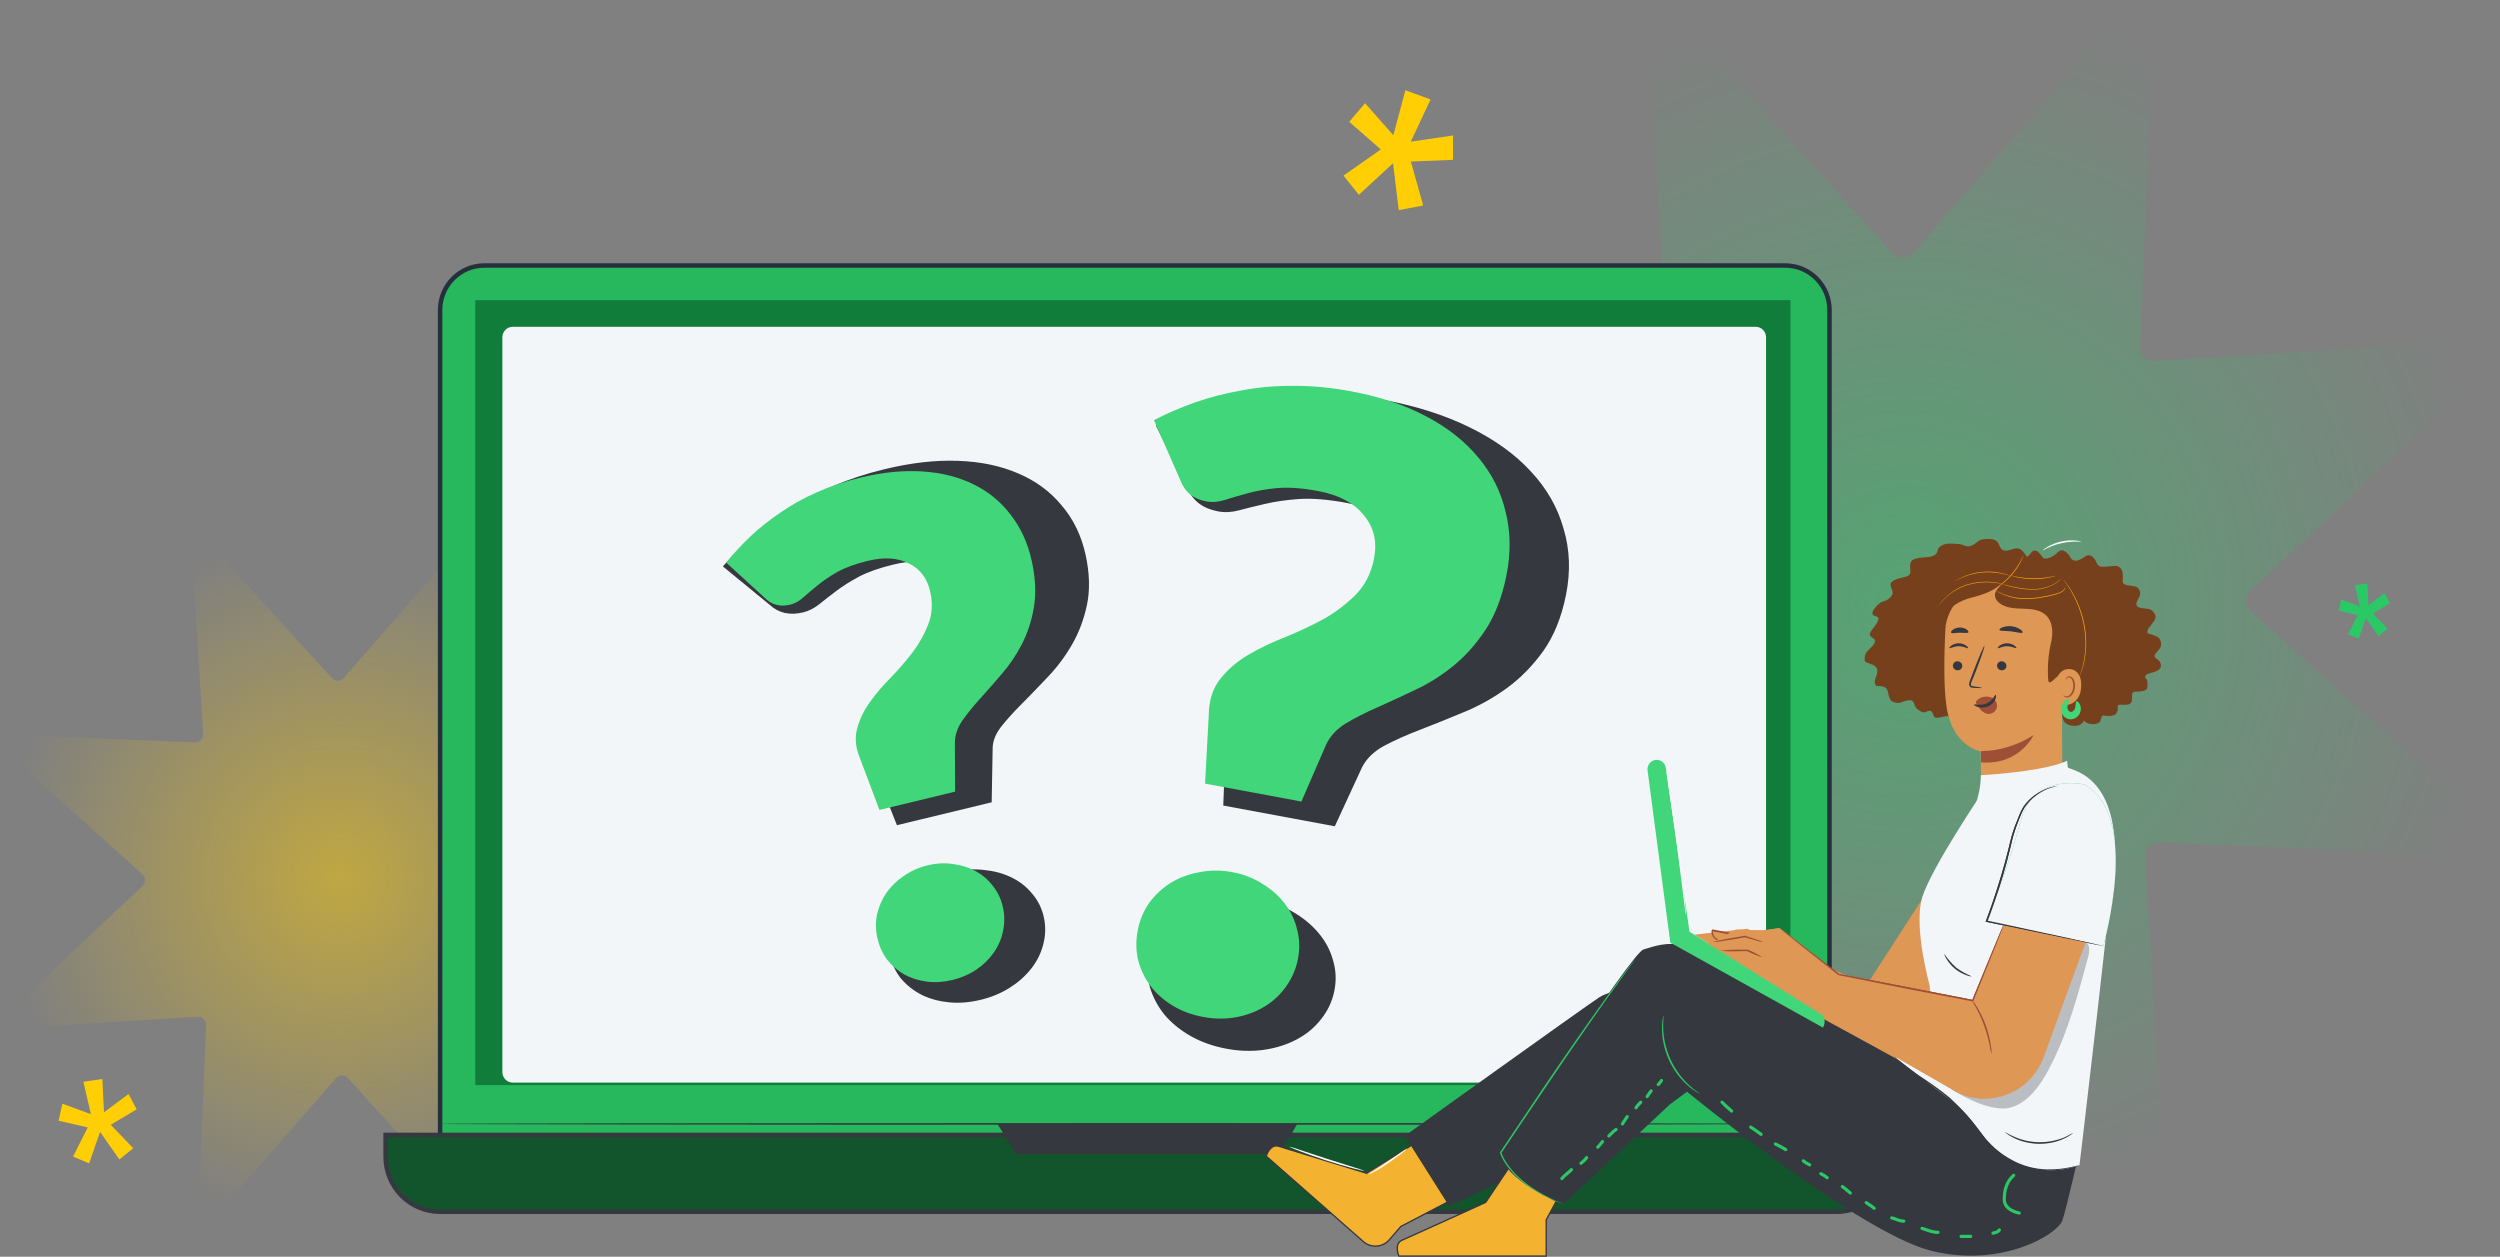 <svg width="557" height="280" viewBox="0 0 557 280" fill="none" xmlns="http://www.w3.org/2000/svg">
<rect x="0" y="0" width="557" height="280" fill="#808080" stroke="none"/>
<path d="M477.171 267.067L427.849 212.685C427.555 212.364 427.198 212.109 426.801 211.937C426.404 211.765 425.976 211.679 425.544 211.685C425.113 211.691 424.687 211.789 424.295 211.973C423.903 212.157 423.554 212.422 423.268 212.751L375.112 268.089C374.695 268.58 374.138 268.927 373.519 269.081C372.899 269.235 372.248 269.189 371.655 268.948C371.063 268.708 370.559 268.285 370.214 267.74C369.868 267.194 369.699 266.553 369.729 265.905L372.657 191.965C372.671 191.527 372.595 191.091 372.434 190.684C372.273 190.278 372.03 189.91 371.721 189.604C371.412 189.299 371.043 189.062 370.639 188.91C370.235 188.758 369.804 188.694 369.374 188.721L296.806 193.289C296.17 193.335 295.535 193.178 294.991 192.84C294.446 192.502 294.019 192 293.768 191.403C293.517 190.806 293.456 190.145 293.592 189.511C293.729 188.877 294.056 188.302 294.529 187.867L347.951 137.706C348.269 137.408 348.522 137.046 348.695 136.642C348.867 136.239 348.954 135.803 348.95 135.363C348.946 134.924 348.852 134.489 348.673 134.089C348.494 133.689 348.234 133.331 347.911 133.039L293.508 84.039C293.025 83.615 292.684 83.048 292.533 82.418C292.381 81.788 292.427 81.125 292.663 80.522C292.899 79.92 293.314 79.407 293.85 79.056C294.387 78.705 295.017 78.532 295.654 78.563L368.334 81.553C368.765 81.568 369.194 81.491 369.594 81.327C369.993 81.163 370.355 80.916 370.655 80.602C370.955 80.287 371.188 79.912 371.337 79.501C371.487 79.09 371.55 78.652 371.523 78.214L367.022 4.388C366.976 3.741 367.13 3.095 367.462 2.541C367.794 1.987 368.288 1.553 368.875 1.298C369.461 1.043 370.111 0.98 370.734 1.119C371.357 1.258 371.922 1.591 372.351 2.072L421.666 56.428C421.956 56.752 422.309 57.01 422.704 57.185C423.098 57.361 423.524 57.45 423.954 57.447C424.385 57.444 424.81 57.348 425.201 57.167C425.593 56.986 425.943 56.722 426.228 56.395L474.41 1.05C474.829 0.569 475.384 0.231 476 0.083C476.615 -0.064 477.261 -0.015 477.847 0.225C478.434 0.465 478.934 0.883 479.277 1.423C479.621 1.963 479.792 2.598 479.768 3.241L476.865 77.174C476.85 77.61 476.924 78.045 477.084 78.451C477.243 78.856 477.483 79.224 477.79 79.529C478.096 79.835 478.462 80.073 478.864 80.227C479.265 80.381 479.694 80.448 480.123 80.424L552.716 75.851C553.352 75.805 553.986 75.961 554.531 76.299C555.075 76.637 555.503 77.14 555.753 77.737C556.004 78.333 556.065 78.995 555.929 79.629C555.793 80.262 555.465 80.837 554.993 81.273L501.475 131.593C501.159 131.89 500.909 132.251 500.739 132.652C500.569 133.054 500.484 133.487 500.49 133.924C500.496 134.361 500.591 134.792 500.771 135.189C500.951 135.586 501.211 135.94 501.534 136.228L555.937 185.228C556.42 185.652 556.761 186.219 556.912 186.849C557.064 187.479 557.018 188.142 556.782 188.745C556.546 189.347 556.131 189.86 555.594 190.211C555.058 190.562 554.428 190.735 553.791 190.704L481.117 187.739C480.688 187.724 480.26 187.8 479.862 187.962C479.463 188.124 479.102 188.368 478.802 188.68C478.501 188.992 478.268 189.364 478.116 189.772C477.965 190.181 477.899 190.617 477.922 191.053L482.429 264.905C482.427 265.523 482.243 266.127 481.902 266.639C481.56 267.151 481.077 267.549 480.513 267.78C479.95 268.012 479.331 268.068 478.736 267.941C478.14 267.814 477.596 267.51 477.171 267.067Z" fill="url(#paint0_radial_310_8111)" fill-opacity="0.5"/>
<path d="M105.717 271.185L77.49 240.179C77.322 239.996 77.118 239.851 76.891 239.753C76.663 239.655 76.418 239.606 76.171 239.609C75.924 239.613 75.681 239.669 75.457 239.773C75.232 239.878 75.032 240.029 74.869 240.217L47.309 271.768C47.071 272.048 46.752 272.246 46.398 272.333C46.043 272.421 45.67 272.395 45.331 272.258C44.992 272.121 44.704 271.88 44.506 271.569C44.309 271.258 44.212 270.892 44.229 270.522L45.904 228.366C45.913 228.116 45.869 227.867 45.777 227.636C45.685 227.404 45.546 227.194 45.369 227.02C45.192 226.846 44.981 226.711 44.75 226.624C44.518 226.537 44.272 226.501 44.026 226.516L2.496 229.12C2.132 229.147 1.768 229.057 1.457 228.865C1.145 228.672 0.901 228.385 0.757 228.045C0.614 227.705 0.579 227.328 0.657 226.967C0.735 226.605 0.922 226.277 1.193 226.029L31.765 197.43C31.948 197.26 32.093 197.053 32.191 196.823C32.289 196.593 32.339 196.345 32.337 196.094C32.335 195.844 32.281 195.596 32.178 195.368C32.076 195.139 31.928 194.936 31.743 194.769L0.608 166.832C0.332 166.59 0.137 166.267 0.05 165.907C-0.036 165.548 -0.01 165.17 0.125 164.827C0.26 164.483 0.497 164.191 0.804 163.991C1.111 163.79 1.472 163.692 1.837 163.71L43.431 165.415C43.677 165.423 43.923 165.379 44.151 165.286C44.38 165.192 44.587 165.051 44.759 164.872C44.931 164.693 45.064 164.479 45.149 164.245C45.235 164.01 45.271 163.76 45.255 163.511L42.679 121.419C42.653 121.05 42.741 120.682 42.931 120.366C43.122 120.05 43.404 119.802 43.74 119.657C44.075 119.512 44.448 119.476 44.804 119.555C45.161 119.634 45.484 119.824 45.729 120.098L73.952 151.09C74.118 151.274 74.32 151.421 74.546 151.521C74.771 151.621 75.015 151.672 75.261 151.67C75.508 151.668 75.751 151.614 75.975 151.511C76.199 151.407 76.399 151.257 76.563 151.07L104.137 119.516C104.376 119.241 104.694 119.049 105.046 118.965C105.399 118.88 105.768 118.908 106.104 119.045C106.44 119.182 106.725 119.421 106.922 119.729C107.119 120.036 107.217 120.398 107.203 120.765L105.541 162.918C105.533 163.167 105.576 163.414 105.667 163.646C105.758 163.877 105.896 164.086 106.071 164.261C106.246 164.435 106.456 164.57 106.685 164.658C106.915 164.746 107.161 164.784 107.406 164.771L148.95 162.163C149.314 162.137 149.677 162.226 149.989 162.419C150.301 162.612 150.545 162.898 150.689 163.238C150.832 163.579 150.867 163.956 150.789 164.317C150.711 164.679 150.524 165.006 150.253 165.255L119.626 193.945C119.445 194.114 119.301 194.32 119.204 194.549C119.107 194.777 119.059 195.025 119.062 195.274C119.065 195.523 119.12 195.769 119.223 195.995C119.326 196.221 119.475 196.423 119.659 196.587L150.794 224.525C151.07 224.767 151.265 225.09 151.352 225.449C151.439 225.808 151.412 226.186 151.277 226.53C151.142 226.873 150.905 227.166 150.598 227.366C150.291 227.566 149.93 227.664 149.565 227.647L107.975 225.956C107.729 225.948 107.485 225.991 107.257 226.083C107.029 226.176 106.822 226.315 106.65 226.493C106.478 226.67 106.344 226.883 106.258 227.115C106.171 227.348 106.133 227.597 106.147 227.846L108.726 269.952C108.724 270.305 108.619 270.649 108.424 270.941C108.229 271.233 107.952 271.46 107.63 271.592C107.307 271.724 106.953 271.756 106.612 271.684C106.271 271.611 105.96 271.438 105.717 271.185Z" fill="url(#paint1_radial_310_8111)" fill-opacity="0.5"/>
<path d="M107.902 59.155H397.766C403.2 59.155 407.613 63.599 407.613 69.088V255.303C407.613 260.793 403.2 265.236 397.766 265.236H107.902C102.467 265.236 98.055 260.793 98.055 255.303V69.088C98.055 63.599 102.467 59.155 107.902 59.155Z" fill="#27B75D" stroke="#26303C"/>
<path d="M85.918 252.86H421.382V257.738C421.382 260.987 420.102 264.103 417.825 266.399C415.548 268.695 412.46 269.984 409.242 269.984H98.059C94.84 269.984 91.753 268.695 89.475 266.399C87.198 264.103 85.918 260.987 85.918 257.738V252.86Z" fill="#12542B" stroke="#36383F"/>
<path d="M398.909 66.883H105.892V241.762H398.909V66.883Z" fill="#107E3A"/>
<path d="M222.222 250.42L226.398 257.115H285.149L289.026 250.42H222.222Z" fill="#36383F"/>
<path d="M391.154 72.805H114.25C112.968 72.805 111.928 73.853 111.928 75.146V238.862C111.928 240.155 112.968 241.204 114.25 241.204H391.154C392.436 241.204 393.476 240.155 393.476 238.862V75.146C393.476 73.853 392.436 72.805 391.154 72.805Z" fill="#F2F6F9"/>
<path d="M405.442 250.406C405.442 250.52 336.515 250.606 251.509 250.606C166.504 250.606 97.555 250.52 97.555 250.406C97.555 250.291 166.44 250.205 251.509 250.205C336.579 250.205 405.442 250.305 405.442 250.406Z" fill="#36383F"/>
<path d="M429.041 199.099L416.002 219.321L398.994 212.017L389.336 206.925L377.519 208.236L394.207 218.604L410.491 234.029C411.539 235.261 412.867 236.221 414.361 236.827C415.855 237.432 417.471 237.666 419.074 237.508C420.676 237.35 422.217 236.804 423.567 235.918C424.916 235.032 426.034 233.831 426.825 232.418L440.069 208.673L429.041 199.099Z" fill="#DE9755"/>
<path d="M396.217 211.229C391.456 209.509 386.56 208.197 381.581 207.305C381.276 207.627 381.681 208.737 382.05 209.002C382.472 209.322 382.956 209.549 383.47 209.668C383.961 209.723 384.441 209.856 384.89 210.062C385.517 210.479 386.011 211.071 386.311 211.766C387.625 213.914 390.721 215.346 393.753 215.139" fill="#DE9755"/>
<path d="M393.746 215.117C393.644 215.145 393.539 215.159 393.434 215.16C393.133 215.179 392.832 215.179 392.532 215.16C391.415 215.106 390.317 214.846 389.293 214.393C388.581 214.083 387.918 213.668 387.326 213.162C387 212.873 386.7 212.554 386.431 212.209C386.162 211.844 385.941 211.429 385.721 211.049C385.506 210.658 385.18 210.341 384.784 210.14C384.327 209.965 383.85 209.85 383.364 209.796C382.847 209.657 382.364 209.413 381.943 209.08C381.73 208.883 381.567 208.638 381.467 208.364C381.348 208.092 381.295 207.795 381.311 207.498C381.329 207.369 381.38 207.248 381.46 207.147L381.524 207.075H381.624C385.161 207.677 388.648 208.546 392.056 209.675C393.363 210.097 394.406 210.462 395.124 210.727C395.505 210.847 395.875 210.998 396.232 211.178C395.84 211.106 395.455 211.001 395.081 210.863L391.978 209.918C388.549 208.884 385.057 208.073 381.524 207.491L381.681 207.433C381.658 207.479 381.642 207.527 381.631 207.576C381.629 208.048 381.804 208.504 382.121 208.851C382.509 209.144 382.95 209.356 383.42 209.474C383.922 209.541 384.413 209.671 384.883 209.861C385.338 210.094 385.713 210.458 385.963 210.906C386.68 212.372 387.887 213.536 389.371 214.193C390.363 214.655 391.424 214.946 392.51 215.052C393.313 215.117 393.746 215.117 393.746 215.117Z" fill="#9F4F36"/>
<path d="M409.22 218.067C408.692 217.624 408.194 217.146 407.729 216.635C406.82 215.733 405.534 214.487 404.029 213.291C402.523 212.095 401.068 211.057 400.002 210.355C399.408 210.005 398.837 209.618 398.291 209.195C398.94 209.434 399.56 209.749 400.137 210.133C403.022 211.844 405.641 213.972 407.914 216.449C408.408 216.937 408.847 217.48 409.22 218.067Z" fill="#FAFAFA"/>
<path d="M327.483 265.223L312.129 273.244L312.104 273.257L312.086 273.279L309.55 276.207L309.55 276.208C309.195 276.621 308.762 276.959 308.278 277.202C307.793 277.446 307.265 277.591 306.724 277.628C306.184 277.665 305.642 277.594 305.128 277.419C304.615 277.244 304.141 276.969 303.734 276.608L303.734 276.608L282.112 257.589C282.115 257.578 282.119 257.567 282.123 257.554C282.151 257.473 282.193 257.358 282.25 257.222C282.364 256.949 282.537 256.595 282.775 256.265C283.014 255.935 283.312 255.636 283.673 255.462C284.029 255.289 284.456 255.234 284.967 255.403C286.066 255.765 290.933 257.259 295.522 258.661C297.818 259.362 300.044 260.041 301.697 260.544C302.523 260.796 303.206 261.004 303.683 261.149L304.234 261.317L304.379 261.361L304.416 261.372L304.426 261.375L304.428 261.375L304.429 261.376C304.429 261.376 304.429 261.376 304.472 261.232L304.429 261.376L304.494 261.395L304.552 261.359L318.866 252.442L327.483 265.223Z" fill="#F3B331" stroke="#36383F" stroke-width="0.3"/>
<path d="M303.982 260.874C303.741 260.874 303.501 260.835 303.272 260.759C302.839 260.666 302.214 260.509 301.44 260.301C299.899 259.893 297.783 259.284 295.468 258.539C293.152 257.795 291.079 257.05 289.587 256.477C288.877 256.198 288.245 255.954 287.833 255.761C287.613 255.685 287.403 255.581 287.208 255.453C288.047 255.647 288.87 255.901 289.673 256.212L295.581 258.16L301.518 260.029C302.357 260.255 303.18 260.537 303.982 260.874Z" fill="#FAFAFA"/>
<path d="M313.506 255.883C313.17 256.273 312.786 256.617 312.362 256.907C311.617 257.501 310.573 258.289 309.38 259.105C308.367 259.816 307.317 260.471 306.234 261.067C305.795 261.346 305.316 261.554 304.813 261.683C305.217 261.365 305.647 261.082 306.099 260.838C306.894 260.337 307.981 259.613 309.166 258.797C311.546 257.165 313.442 255.797 313.506 255.883Z" fill="#FAFAFA"/>
<path d="M368.464 219.413C368.464 219.413 359.502 220.129 356.299 222.213C353.097 224.297 312.98 253.083 312.98 253.083L322.872 268.736L350.569 255.632L368.464 219.413Z" fill="#36383F"/>
<path d="M337.805 257.753L348.234 264.888L344.514 271.729L344.496 271.763V271.801V279.85H311.68C311.675 279.84 311.671 279.829 311.666 279.817C311.634 279.738 311.591 279.624 311.545 279.484C311.453 279.203 311.353 278.822 311.318 278.415C311.282 278.008 311.312 277.585 311.47 277.213C311.627 276.846 311.912 276.52 312.407 276.307C313.471 275.848 318.112 273.747 322.484 271.762C324.671 270.769 326.792 269.805 328.366 269.09L330.256 268.229L330.781 267.99L330.919 267.927L330.955 267.911L330.964 267.907L330.966 267.906L330.966 267.906C330.966 267.906 330.967 267.906 330.904 267.769L330.967 267.906L331.005 267.888L331.029 267.853L337.805 257.753Z" fill="#F3B331" stroke="#36383F" stroke-width="0.3"/>
<path d="M463.739 254.578C463.739 254.578 460.34 269.631 459.482 271.948C458.247 275.209 445.554 282.611 430.036 278.606C414.015 274.48 375.863 243.236 375.863 243.236L372.046 246.061L348.192 268.394C348.192 268.394 334.491 262.673 334.491 256.988C334.491 256.988 363.489 212.394 366.136 211.55C368.782 210.706 371.486 209.876 374.7 210.556C377.914 211.235 426.134 237.895 426.134 237.895L463.739 254.578Z" fill="#36383F"/>
<path d="M364.04 235.296C364.127 235.493 364.18 235.704 364.197 235.919C364.301 236.479 364.463 237.026 364.679 237.552C364.765 237.716 364.843 237.888 364.928 238.06C365.013 238.232 365.013 238.239 365.063 238.325L365.233 238.583L365.603 239.12L366.057 239.635C366.767 240.381 367.598 240.999 368.514 241.461C370.199 242.296 372.021 242.816 373.89 242.994C375.311 243.151 376.227 243.094 376.227 243.158C376.022 243.223 375.809 243.255 375.595 243.251C375.02 243.295 374.443 243.295 373.869 243.251C371.95 243.147 370.072 242.647 368.351 241.784C367.397 241.305 366.538 240.654 365.816 239.864L365.347 239.32L364.978 238.747L364.807 238.468L364.679 238.189C364.599 238.003 364.521 237.824 364.445 237.652C364.236 237.103 364.107 236.526 364.062 235.94C364.027 235.727 364.019 235.511 364.04 235.296Z" fill="#36383F"/>
<path d="M376.227 243.158C376.027 243.082 375.841 242.975 375.673 242.843C375.318 242.621 374.835 242.27 374.252 241.819C372.72 240.627 371.432 239.146 370.46 237.458C369.526 235.748 368.944 233.865 368.749 231.923C368.675 231.343 368.632 230.76 368.621 230.176C368.594 229.962 368.594 229.745 368.621 229.531C368.685 229.531 368.749 230.441 368.976 231.887C369.25 233.776 369.851 235.601 370.751 237.279C371.722 238.923 372.963 240.388 374.423 241.611C375.524 242.571 376.262 243.108 376.227 243.158Z" fill="#36383F"/>
<path d="M348.53 268.35C348.416 268.326 348.304 268.29 348.197 268.243L347.252 267.884C346.062 267.423 344.9 266.889 343.772 266.288C341.998 265.378 340.331 264.271 338.801 262.987C337.865 262.198 337.006 261.321 336.238 260.366C335.354 259.318 334.657 258.123 334.178 256.835V256.771L334.221 256.707L343.602 242.729C349.12 234.558 354.254 227.247 358.032 222.027C359.936 219.413 361.498 217.323 362.584 215.883L363.856 214.236L364.196 213.814C364.23 213.763 364.271 213.717 364.317 213.678C364.317 213.678 364.317 213.735 364.225 213.835L363.912 214.279C363.621 214.695 363.202 215.253 362.698 215.969L358.245 222.178C354.496 227.433 349.418 234.766 343.9 242.944L334.491 256.9V256.764C334.947 258.014 335.615 259.174 336.465 260.194C337.216 261.141 338.056 262.014 338.972 262.8C340.471 264.084 342.102 265.202 343.836 266.137C344.951 266.751 346.096 267.308 347.266 267.806L348.19 268.214L348.53 268.35Z" fill="#2BC866"/>
<g opacity="0.3">
<path d="M422.351 235.311C424.695 238.948 429.829 243.187 433.472 247.928C436.902 252.396 438.763 257.416 443.066 259.815C448.847 263.058 457.184 263.001 462.951 259.815C454.862 258.311 446.34 254.372 440.481 248.544C438.031 246.109 435.88 243.359 433.245 241.132C430.61 238.905 425.753 235.368 422.316 235.518" fill="#36383F"/>
</g>
<path d="M378.684 243.653C378.432 243.56 378.194 243.435 377.974 243.28C377.702 243.127 377.441 242.954 377.192 242.765C376.849 242.526 376.52 242.268 376.205 241.992C375.377 241.286 374.623 240.496 373.954 239.636C372.304 237.523 371.166 235.052 370.631 232.418C370.41 231.346 370.298 230.254 370.297 229.16C370.289 228.741 370.308 228.322 370.354 227.906C370.367 227.591 370.405 227.278 370.467 226.968C370.493 226.7 370.55 226.436 370.638 226.181C370.716 226.181 370.503 227.326 370.559 229.16C370.598 230.232 370.734 231.298 370.964 232.346C371.255 233.626 371.672 234.873 372.207 236.07C372.769 237.253 373.444 238.378 374.224 239.428C374.861 240.279 375.574 241.07 376.354 241.791C377.711 243.044 378.684 243.588 378.684 243.653Z" fill="#2BC866"/>
<path d="M460.458 170.871C461.268 171.666 470.187 172.153 471.174 187.534C471.437 191.709 463.306 259.614 463.306 259.614L462.049 259.979C458.427 261.047 454.569 260.98 450.987 259.787C447.404 258.594 444.265 256.331 441.987 253.298L439.856 250.434C438.153 248.143 436.107 246.133 433.792 244.476L422.394 235.726L430.717 228.007L429.907 219.485C429.907 219.485 426.257 206.417 428.288 199.879C430.319 193.341 441.689 176.521 441.689 176.521L441.816 178.046L460.458 170.871Z" fill="#F2F6F9"/>
<path d="M452.577 123.13C452.095 123.76 451.207 124.549 450.501 124.894C450.043 125.199 450.022 125.653 449.766 126.088C449.441 126.641 449.153 126.973 449.153 127.635C449.153 128.264 449.417 128.624 449.755 129.086L449.766 129.101C450.522 130.134 451.114 131.094 451.114 132.453C451.114 133.314 451.585 134.064 452.359 134.482C452.8 134.72 453.321 134.747 453.754 134.963C454.088 135.13 454.45 135.497 454.735 135.737C456.142 136.924 454.677 139.005 455.824 140.283C456.301 140.814 457.23 141.264 457.552 141.87C457.871 142.471 457.619 143.882 457.416 144.49C457.052 145.579 456.259 146.499 456.259 147.692C456.259 148.523 456.817 149.13 457.382 149.694C457.963 150.273 458.883 150.771 458.512 151.716C458.188 152.541 457.251 153.064 457.239 153.975C457.229 154.82 456.985 156.085 457.729 156.703C458.279 157.159 458.991 157.459 459.39 158.087C459.539 158.321 459.438 158.801 459.451 159.064C459.483 159.678 459.543 160.329 459.935 160.828C460.581 161.651 461.935 161.871 462.936 161.649C463.327 161.562 463.638 161.324 463.95 161.099C464.12 160.977 464.17 160.417 464.406 160.679C465.145 161.496 467.586 161.704 467.993 160.529C468.179 159.995 468.152 159.238 468.851 159.43C469.405 159.583 470.566 159.554 471.083 159.308C471.511 159.105 471.594 158.783 471.757 158.426C472.052 157.779 471.411 157.015 472.37 157.015C473.028 157.015 473.903 157.158 474.493 156.825C475.046 156.513 475.004 155.993 475.004 155.427C475.004 154.306 475.044 154.084 476.202 154.084C476.807 154.084 478.414 153.981 478.434 153.147C478.446 152.64 478.526 152.013 478.373 151.526C478.255 151.15 477.819 151.078 477.971 150.623C478.077 150.307 478.728 150.063 479.006 149.992L479.02 149.989C480.287 149.664 482.069 149.207 481.252 147.488C480.96 146.874 479.616 146.565 480.15 145.752C480.629 145.021 481.546 144.495 481.49 143.472C481.41 141.988 480.61 141.79 479.265 141.328C479.074 141.262 478.45 141.214 478.434 140.893C478.401 140.227 478.806 139.878 479.163 139.367C479.556 138.804 480.322 138.078 480.265 137.345C480.214 136.676 479.43 135.805 478.775 135.669C477.88 135.483 475.3 135.731 476.134 133.986C476.65 132.905 477.337 132.09 476.311 130.974C475.591 130.191 472.838 130.833 472.928 129.447C473 128.326 473.179 126.663 471.819 126.17C471.158 125.93 470.136 126.238 469.423 126.238C468.844 126.238 467.98 126.428 467.53 125.98C467.103 125.554 467.04 125.043 466.7 124.582C466.016 123.655 465.297 123.392 464.386 124.094C463.808 124.539 462.816 125.104 462.045 124.867C461.474 124.692 461.356 124.348 461.098 123.863C460.857 123.409 459.886 122.528 459.349 122.601C458.625 122.699 458.252 123.34 457.675 123.734C457.042 124.166 455.628 124.904 455.034 124.1C454.681 123.623 454.29 122.959 453.714 122.75C453.112 122.532 452.9 122.708 452.577 123.13Z" fill="#77401D"/>
<path d="M450.079 122.329C450.792 122.674 451.185 123.622 451.726 124.161C452.027 124.611 452.461 126.119 452.461 126.658C452.461 127.051 452.706 127.375 452.706 127.771C452.706 128.512 453.041 129.248 453.326 129.922C453.863 131.195 453.791 132.697 453.319 133.979C452.977 134.906 452.316 135.331 451.726 136.09C450.691 137.42 450.252 139.219 450.031 140.853C449.836 142.303 449.888 143.776 449.888 145.236C449.888 146.098 450.098 147.317 449.637 148.106C448.837 149.472 446.827 150.125 445.525 150.888C444.709 151.366 443.786 151.807 443.123 152.496C441.721 153.95 441.73 155.406 441.435 157.34C441.244 158.595 440.699 160.447 439.012 160.136C438.338 160.011 437.814 159.558 437.188 159.389C435.653 158.976 433.663 159.594 432.178 159.837C431.706 159.914 431.153 160.09 430.871 159.579C430.641 159.161 430.644 158.659 430.163 158.412C429.726 158.188 429.103 158.724 428.625 158.724C428.066 158.724 427.588 158.278 427.162 157.978C426.583 157.571 426.625 156.938 426.297 156.404C425.979 155.884 425.218 155.979 424.698 156.112C423.867 156.325 423.313 156.741 422.438 156.58C421.449 156.399 421.196 156.078 420.859 155.183C420.621 154.549 420.721 153.78 420.179 153.296C419.814 152.972 419.197 152.862 418.722 152.862C418.508 152.862 418.035 152.888 417.912 152.672C417.299 151.603 418.173 150.798 418.273 149.755C418.388 148.544 417.536 148.211 416.564 147.848C416.266 147.736 415.507 147.562 415.469 147.163C415.414 146.591 415.462 146.063 415.707 145.541C416.029 144.853 418.421 143.246 417.592 142.42C417.025 141.855 416.179 141.744 416.809 140.73C417.34 139.879 418.109 139.158 418.443 138.193C418.643 137.612 418.547 137.567 418.109 137.361L418.089 137.352C417.832 137.231 417.307 137.143 417.204 136.836C417.027 136.305 417.552 135.722 417.844 135.343C418.382 134.645 418.947 134.15 419.791 133.932C420.492 133.75 421.201 133.194 421.56 132.561C422.079 131.646 420.681 130.453 421.417 129.718C422.338 128.8 423.942 128.801 425.066 128.314C426.019 127.901 425.452 126.683 425.576 125.871C425.686 125.152 425.896 124.772 426.611 124.535C427.27 124.315 428.113 124.201 428.802 124.168C429.736 124.124 431.211 123.993 431.606 123.008C431.779 122.578 431.649 122.278 432.056 121.936C432.837 121.279 433.535 121.108 434.547 121.108C435.222 121.108 435.887 121.208 436.561 121.23C437.194 121.251 437.725 121.678 438.345 121.719C438.994 121.762 439.7 121.445 440.182 121.013C440.601 120.639 441.206 120.212 441.775 120.158L441.817 120.154C442.712 120.069 444.2 119.928 444.892 120.592C445.634 121.304 445.474 122.665 446.853 122.696C447.918 122.719 449.023 121.818 450.079 122.329Z" fill="#77401D"/>
<path d="M464.993 141.282C464.444 135.214 461.225 129.307 456.068 126.034C450.911 122.761 443.874 122.465 438.717 125.686C435.467 127.859 433.012 131.023 431.718 134.705C430.361 138.338 430.949 141.347 430.982 145.218C430.982 147.228 431.253 152.62 432.991 153.632L460.133 158.483C463.584 153.503 465.549 147.351 464.993 141.282Z" fill="#77401D"/>
<path d="M464.049 136.637C463.403 133.03 459.901 129.551 457.148 127.109C454.007 124.352 453.561 124.475 449.393 124.372C444.979 124.256 440.158 124.275 436.714 127.032C434.775 128.559 433.567 130.762 432.571 132.985C430.271 138.138 430.633 144.02 431.324 149.612C432.016 155.203 433.218 160.486 437.787 163.784L457.09 160.808C461.348 159.23 462.77 154.366 463.972 150.017C465.174 145.669 464.799 141.089 464.049 136.637Z" fill="#77401D"/>
<path d="M433.421 140.234C433.668 134.971 438.816 129.649 443.64 130.137L459.301 133.169V136.003L459.478 171.367C453.528 172.855 447.493 173.902 441.414 174.502L441.278 167.411C441.278 167.411 435.088 166.373 433.709 157.621C433.026 153.242 433.144 146.088 433.421 140.234Z" fill="#DE9755"/>
<path d="M441.369 167.341C445.369 167.359 449.653 166.009 453.087 163.761C453.087 163.761 449.957 170.57 441.369 169.847V167.341Z" fill="#9F4F36"/>
<path d="M437.909 127.618C434.678 129.815 432.403 133.416 431.305 137.403L431.848 140.67C432.604 139.091 432.701 137.397 434.265 135.78C435.691 134.483 437.43 133.576 439.312 133.145C445.205 131.651 447.189 129.518 449.793 125.679C445.974 124.719 441.166 125.415 437.909 127.618Z" fill="#77401D"/>
<path d="M463.345 136.225C462.476 133.285 460.785 130.651 458.47 128.633C456.155 126.615 453.312 125.296 450.272 124.829L449.794 125.673L445.315 130.891C444.904 131.291 444.614 131.798 444.475 132.353C444.452 132.735 444.527 133.117 444.694 133.462C444.86 133.807 445.112 134.104 445.425 134.325C446.847 135.484 448.831 135.555 450.666 135.613C452.502 135.671 454.505 135.813 455.836 137.063C457.497 138.622 457.458 141.269 456.902 143.505C456.323 146.139 456.137 148.844 456.353 151.532C456.56 153.561 459.248 148.633 461.019 149.657C461.51 149.94 460.179 157.903 460.696 157.658C461.213 157.413 461.155 154.553 461.342 154.018C462.317 151.154 463.086 148.224 463.643 145.25C464.199 142.256 464.098 139.177 463.345 136.225Z" fill="#77401D"/>
<path d="M458.324 151.538C458.349 151.094 458.487 150.664 458.724 150.287C458.962 149.91 459.292 149.6 459.682 149.385C460.073 149.17 460.512 149.057 460.958 149.058C461.405 149.058 461.843 149.171 462.234 149.387C463.139 149.928 463.817 151.01 463.688 153.046C463.345 158.47 457.949 157.008 457.956 156.853C457.962 156.698 458.163 153.787 458.324 151.538Z" fill="#DE9755"/>
<path d="M459.739 154.894C459.739 154.894 459.83 154.972 459.985 155.055C460.203 155.164 460.456 155.185 460.689 155.113C461.277 154.939 461.826 154.063 461.917 153.09C461.961 152.626 461.901 152.157 461.742 151.718C461.705 151.547 461.626 151.388 461.514 151.253C461.401 151.119 461.258 151.013 461.096 150.945C460.99 150.908 460.874 150.91 460.769 150.95C460.663 150.99 460.576 151.066 460.521 151.164C460.437 151.312 460.463 151.422 460.437 151.428C460.411 151.435 460.321 151.332 460.385 151.113C460.42 150.979 460.503 150.862 460.618 150.784C460.777 150.683 460.969 150.646 461.154 150.681C461.375 150.74 461.576 150.855 461.739 151.014C461.902 151.173 462.021 151.371 462.085 151.589C462.287 152.074 462.366 152.6 462.318 153.123C462.208 154.211 461.574 155.197 460.773 155.371C460.625 155.405 460.471 155.405 460.323 155.37C460.175 155.336 460.037 155.268 459.92 155.171C459.739 155.03 459.72 154.907 459.739 154.894Z" fill="#9F4F36"/>
<path d="M459.7 129.1C460.432 129.949 461.081 130.866 461.639 131.837C462.26 132.885 462.794 133.982 463.235 135.117C463.778 136.504 464.185 137.941 464.45 139.407C464.944 142.076 464.915 144.814 464.366 147.472C464.321 147.716 464.263 147.957 464.192 148.194C464.127 148.413 464.069 148.626 464.017 148.838C463.929 149.181 463.816 149.516 463.681 149.843L463.448 150.487L463.358 150.7C463.369 150.623 463.388 150.547 463.416 150.474C463.468 150.313 463.539 150.107 463.623 149.83C463.741 149.501 463.843 149.165 463.927 148.825L464.088 148.181C464.155 147.944 464.209 147.703 464.25 147.46C464.765 144.816 464.778 142.1 464.289 139.452C464.022 137.995 463.622 136.565 463.093 135.181C462.657 134.054 462.139 132.96 461.542 131.908L461.174 131.264L460.812 130.717L460.502 130.233C460.405 130.085 460.308 129.963 460.224 129.847L459.83 129.306L459.7 129.1Z" fill="#FFA300"/>
<path d="M460.231 130.756C460.223 130.81 460.212 130.864 460.198 130.917C460.154 131.076 460.079 131.224 459.979 131.355C459.593 131.819 459.074 132.154 458.492 132.315C457.768 132.553 456.903 132.766 455.907 132.959C454.843 133.191 453.763 133.346 452.676 133.423C451.599 133.504 450.516 133.474 449.445 133.333C448.563 133.211 447.696 132.995 446.86 132.688C446.302 132.484 445.763 132.23 445.251 131.928C445.11 131.849 444.974 131.761 444.844 131.664C444.753 131.606 444.702 131.568 444.708 131.561C444.715 131.555 444.908 131.677 445.283 131.87C445.802 132.15 446.342 132.387 446.899 132.579C447.725 132.861 448.578 133.06 449.445 133.172C450.517 133.306 451.599 133.334 452.676 133.255C454.618 133.091 456.539 132.73 458.408 132.18C458.975 132.031 459.487 131.723 459.882 131.291C460.022 131.129 460.139 130.949 460.231 130.756Z" fill="#FFA300"/>
<path d="M459.248 128.906C459.248 128.906 459.248 128.945 459.158 129.016C459.067 129.087 459.003 129.19 458.873 129.306C458.504 129.641 458.099 129.935 457.665 130.182C456.21 130.978 454.575 131.388 452.915 131.374C451.268 131.362 449.629 131.146 448.036 130.729C447.429 130.575 446.937 130.439 446.595 130.343C446.419 130.299 446.246 130.243 446.078 130.175C446.259 130.194 446.439 130.229 446.614 130.278L448.062 130.613C449.648 131.009 451.274 131.225 452.909 131.258C454.543 131.265 456.155 130.878 457.607 130.13C458.195 129.779 458.745 129.369 459.248 128.906Z" fill="#FFA300"/>
<path d="M458.13 128.262C458.008 128.319 457.88 128.362 457.749 128.391C457.497 128.468 457.103 128.565 456.67 128.661C454.264 129.158 451.78 129.143 449.38 128.616C448.921 128.52 448.553 128.417 448.301 128.339C448.17 128.307 448.042 128.261 447.92 128.204C448.056 128.212 448.19 128.235 448.32 128.275C448.573 128.339 448.967 128.417 449.4 128.5C450.595 128.73 451.808 128.849 453.025 128.855C454.238 128.857 455.449 128.754 456.644 128.546C457.109 128.462 457.478 128.391 457.73 128.333C457.86 128.293 457.994 128.27 458.13 128.262Z" fill="#FFA300"/>
<path d="M450.867 123.656C450.835 123.789 450.792 123.918 450.737 124.043C450.64 124.288 450.485 124.635 450.279 125.054C449.157 127.254 447.513 129.147 445.49 130.569C445.102 130.839 444.779 131.039 444.553 131.168C444.436 131.24 444.312 131.303 444.185 131.355C444.285 131.263 444.395 131.183 444.514 131.116C444.734 130.968 445.051 130.755 445.425 130.472C446.402 129.743 447.297 128.912 448.094 127.992C448.892 127.073 449.588 126.071 450.169 125.003C450.395 124.59 450.563 124.249 450.679 124.017C450.726 123.889 450.789 123.768 450.867 123.656Z" fill="#FFA300"/>
<path d="M431.525 135.31C431.525 135.31 431.525 135.252 431.615 135.168C431.706 135.084 431.777 134.949 431.912 134.788C432.286 134.326 432.683 133.883 433.101 133.461C433.721 132.833 434.399 132.264 435.124 131.76C435.555 131.467 436.004 131.2 436.468 130.961C436.972 130.711 437.492 130.496 438.026 130.317C439.901 129.713 441.879 129.494 443.842 129.673C444.434 129.727 445.021 129.822 445.6 129.957C445.806 130.002 445.961 130.053 446.065 130.079C446.121 130.09 446.176 130.11 446.226 130.137C446.226 130.137 446 130.098 445.58 130.021C444.999 129.912 444.412 129.835 443.822 129.789C441.879 129.631 439.924 129.85 438.064 130.433C436.218 131.061 434.543 132.109 433.173 133.493C432.636 134.015 432.229 134.46 431.951 134.782L431.628 135.142C431.598 135.201 431.564 135.257 431.525 135.31Z" fill="#FFA300"/>
<path d="M435.609 129.474C435.74 129.374 435.879 129.284 436.023 129.203C436.196 129.094 436.375 128.996 436.559 128.907C436.766 128.804 436.992 128.675 437.257 128.565C437.522 128.456 437.806 128.321 438.129 128.211C438.466 128.082 438.809 127.97 439.157 127.876C440.751 127.428 442.411 127.265 444.062 127.393C444.437 127.431 444.798 127.464 445.135 127.528C445.471 127.593 445.781 127.644 446.059 127.709C446.312 127.762 446.562 127.828 446.808 127.908C446.996 127.959 447.182 128.019 447.364 128.089C447.521 128.139 447.675 128.202 447.823 128.275C447.658 128.251 447.495 128.21 447.338 128.153C447.157 128.089 446.971 128.038 446.782 127.998C446.563 127.94 446.311 127.87 446.033 127.818C445.755 127.766 445.445 127.702 445.115 127.663C444.786 127.625 444.424 127.58 444.049 127.547C443.234 127.487 442.415 127.487 441.6 127.547C440.788 127.633 439.984 127.782 439.196 127.992C438.834 128.095 438.485 128.185 438.175 128.308C437.864 128.43 437.567 128.533 437.302 128.643C437.037 128.752 436.811 128.862 436.604 128.958C436.397 129.055 436.223 129.139 436.081 129.216C435.935 129.322 435.777 129.409 435.609 129.474Z" fill="#FFA300"/>
<path d="M462.634 156.26C462.738 156.208 462.899 156.26 463.08 156.46C463.336 156.746 463.507 157.099 463.571 157.477C463.62 157.759 463.62 158.046 463.571 158.328C463.513 158.679 463.374 159.012 463.164 159.301C462.922 159.631 462.6 159.895 462.227 160.067C461.787 160.273 461.289 160.319 460.818 160.196C460.359 160.071 459.954 159.797 459.668 159.417C459.423 159.096 459.261 158.72 459.196 158.321C459.15 158.006 459.166 157.685 459.245 157.377C459.324 157.068 459.463 156.778 459.655 156.524C459.877 156.212 460.178 155.966 460.528 155.809C460.773 155.712 460.941 155.725 461.012 155.809C461.083 155.893 460.864 156.453 460.689 157.065C460.599 157.368 460.599 157.69 460.689 157.993C460.731 158.128 460.802 158.252 460.898 158.356C460.995 158.459 461.113 158.54 461.245 158.592C461.357 158.623 461.475 158.623 461.587 158.592C461.731 158.539 461.863 158.458 461.975 158.354C462.194 158.133 462.337 157.849 462.382 157.542C462.518 156.898 462.408 156.363 462.634 156.26Z" fill="#41D679"/>
<path d="M435.098 148.285C435.093 148.558 435.197 148.821 435.386 149.019C435.575 149.217 435.835 149.333 436.11 149.342C436.244 149.352 436.379 149.336 436.507 149.295C436.634 149.253 436.752 149.187 436.854 149.099C436.955 149.012 437.038 148.905 437.098 148.785C437.157 148.666 437.192 148.535 437.201 148.402C437.203 148.129 437.099 147.865 436.909 147.667C436.719 147.469 436.459 147.352 436.184 147.341C436.05 147.33 435.915 147.347 435.788 147.389C435.66 147.43 435.542 147.497 435.441 147.585C435.34 147.673 435.257 147.781 435.198 147.901C435.139 148.021 435.105 148.151 435.098 148.285Z" fill="#36383F"/>
<path d="M434.345 144.414C434.476 144.548 435.278 143.979 436.408 143.979C437.538 143.979 438.375 144.548 438.497 144.414C438.559 144.353 438.423 144.105 438.059 143.844C437.571 143.503 436.987 143.322 436.39 143.326C435.8 143.324 435.224 143.507 434.743 143.848C434.402 144.105 434.283 144.353 434.345 144.414Z" fill="#36383F"/>
<path d="M444.936 148.285C444.933 148.557 445.037 148.82 445.226 149.018C445.415 149.215 445.674 149.331 445.948 149.342C446.082 149.353 446.217 149.337 446.345 149.296C446.473 149.255 446.592 149.188 446.693 149.101C446.795 149.013 446.878 148.906 446.937 148.786C446.997 148.666 447.031 148.536 447.039 148.402C447.042 148.13 446.937 147.867 446.749 147.669C446.56 147.471 446.301 147.353 446.027 147.341C445.893 147.33 445.758 147.347 445.63 147.388C445.502 147.43 445.383 147.497 445.282 147.585C445.18 147.673 445.097 147.78 445.038 147.9C444.979 148.021 444.944 148.151 444.936 148.285Z" fill="#36383F"/>
<path d="M445.116 144.413C445.247 144.548 446.049 143.979 447.179 143.979C448.309 143.979 449.146 144.548 449.268 144.413C449.325 144.353 449.198 144.105 448.83 143.844C448.34 143.503 447.755 143.322 447.157 143.326C446.568 143.325 445.993 143.507 445.515 143.848C445.173 144.105 445.05 144.353 445.116 144.413Z" fill="#36383F"/>
<path d="M441.585 153.255C441.585 153.194 440.885 153.068 439.741 152.92C439.452 152.89 439.181 152.833 439.132 152.638C439.103 152.335 439.17 152.03 439.325 151.768L440.201 149.593C441.397 146.479 442.264 143.94 442.137 143.874C442.01 143.809 440.937 146.314 439.741 149.428L438.913 151.629C438.731 151.975 438.678 152.374 438.764 152.755C438.805 152.859 438.868 152.952 438.95 153.027C439.032 153.102 439.13 153.158 439.238 153.19C439.397 153.234 439.562 153.257 439.728 153.26C440.854 153.329 441.585 153.329 441.585 153.255Z" fill="#36383F"/>
<path d="M440.569 155.935C440.956 155.608 441.42 155.381 441.92 155.274C442.42 155.166 442.941 155.18 443.438 155.316C443.762 155.408 444.059 155.577 444.304 155.808C444.549 156.039 444.733 156.324 444.842 156.64C444.962 157.004 444.968 157.393 444.857 157.756C444.747 158.119 444.526 158.439 444.225 158.671C443.923 158.903 443.556 159.038 443.171 159.056C442.786 159.075 442.403 158.976 442.073 158.774C441.415 158.413 440.962 157.781 440.539 157.154C440.408 156.987 440.315 156.794 440.266 156.589C440.246 156.478 440.255 156.363 440.293 156.257C440.33 156.151 440.395 156.057 440.481 155.983" fill="#9F4F36"/>
<path d="M444.632 154.797C444.43 154.731 444.07 156.069 442.658 156.701C441.245 157.333 439.848 156.801 439.789 156.986C439.735 157.056 440.039 157.333 440.643 157.514C441.43 157.739 442.271 157.681 443.017 157.352C443.732 157.036 444.295 156.456 444.585 155.734C444.784 155.188 444.724 154.814 444.632 154.797Z" fill="#36383F"/>
<path d="M445.471 140.343C445.58 140.652 446.715 140.508 448.046 140.669C449.378 140.83 450.451 141.195 450.626 140.922C450.705 140.791 450.521 140.487 450.088 140.204C449.507 139.838 448.85 139.609 448.167 139.533C447.484 139.458 446.792 139.539 446.145 139.769C445.668 139.96 445.422 140.2 445.471 140.343Z" fill="#36383F"/>
<path d="M434.717 140.969C434.914 141.225 435.698 140.969 436.636 140.969C437.573 140.969 438.388 141.143 438.554 140.878C438.633 140.747 438.51 140.491 438.164 140.247C437.701 139.945 437.154 139.794 436.6 139.812C436.049 139.818 435.514 139.997 435.072 140.325C434.739 140.582 434.629 140.843 434.717 140.969Z" fill="#36383F"/>
<path d="M439.359 217.552C438.946 217.553 438.536 217.465 438.159 217.294C437.228 216.968 436.358 216.484 435.588 215.862C434.821 215.228 434.165 214.468 433.65 213.613C433.414 213.275 433.248 212.893 433.16 212.489C433.918 213.625 434.813 214.661 435.823 215.576C436.915 216.381 438.103 217.045 439.359 217.552Z" fill="#36383F"/>
<g opacity="0.3">
<path d="M434.787 242.664L434.36 242.378L434.787 242.664Z" fill="#36383F"/>
</g>
<g opacity="0.3">
<path d="M464.648 209.818C464.304 209.653 463.92 209.591 463.542 209.641C463.164 209.69 462.808 209.849 462.517 210.097C461.943 210.604 461.473 211.219 461.133 211.908L448.79 233.477C447.143 236.341 445.41 239.327 442.683 241.196C439.956 243.065 435.872 240.544 434.772 242.664C438.237 244.97 444.494 247.905 448.229 246.688C451.964 245.471 454.507 241.912 456.389 238.403C460.572 230.569 462.915 221.89 465.223 213.298C465.55 212.073 465.734 210.462 464.648 209.818Z" fill="#36383F"/>
</g>
<path d="M446.369 206.224L439.53 222.915L409.668 217.129C409.668 217.129 396.885 207.104 396.466 206.782L392.78 207.298L386.758 207.133L381.404 210.047L380.495 210.205L405.407 225.765L434.346 242.378C436.249 243.662 438.435 244.455 440.713 244.69C442.991 244.925 445.291 244.593 447.412 243.724C449.221 242.984 450.856 241.871 452.213 240.456C453.571 239.042 454.62 237.358 455.295 235.511L464.612 209.983L446.369 206.224Z" fill="#DE9755"/>
<path d="M381.73 209.868C382.254 209.672 382.796 209.533 383.349 209.453C384.358 209.245 385.757 208.98 387.312 208.737L388.732 208.486H388.775H388.818C389.982 208.852 390.984 209.202 391.694 209.439C392.085 209.542 392.46 209.698 392.809 209.904C392.407 209.868 392.011 209.784 391.63 209.654C390.92 209.46 389.883 209.174 388.711 208.823H388.796L387.376 209.081C385.828 209.353 384.422 209.582 383.399 209.725C382.85 209.834 382.29 209.882 381.73 209.868Z" fill="#9F4F36"/>
<path d="M383.271 211.83C384.898 211.625 386.539 211.541 388.178 211.579H389.35H389.393C390.549 212.06 391.663 212.638 392.723 213.305C391.53 212.936 390.369 212.469 389.251 211.909H389.322H388.157C386.529 212.01 384.895 211.984 383.271 211.83Z" fill="#9F4F36"/>
<path d="M446.368 206.224C446.344 206.334 446.308 206.442 446.262 206.546L445.921 207.455C445.594 208.279 445.133 209.432 444.565 210.885L439.679 222.994L439.629 223.116H439.501L425.149 220.359L409.639 217.265H409.597L400.073 209.711L397.418 207.563L396.707 206.983C396.623 206.924 396.547 206.854 396.48 206.775C396.572 206.821 396.658 206.879 396.736 206.947L397.446 207.484L400.159 209.553L409.767 216.993H409.696L425.22 219.979L439.558 222.779L439.381 222.872L444.352 210.828L445.772 207.441L446.163 206.546C446.219 206.431 446.288 206.323 446.368 206.224Z" fill="#9F4F36"/>
<path d="M443.713 234.867C443.539 234.26 443.404 233.643 443.308 233.019C443.02 231.527 442.619 230.059 442.108 228.63C441.595 227.203 440.973 225.82 440.247 224.491C439.918 223.952 439.62 223.395 439.352 222.822C439.79 223.281 440.165 223.796 440.467 224.355C441.272 225.663 441.938 227.052 442.456 228.501C442.974 229.948 443.345 231.446 443.563 232.969C443.697 233.592 443.747 234.23 443.713 234.867Z" fill="#9F4F36"/>
<path d="M463.774 120.724C460.739 120.465 457.698 121.15 455.061 122.686C455.365 122.344 455.731 122.065 456.14 121.863C458.048 120.747 460.249 120.248 462.446 120.43C462.903 120.445 463.353 120.545 463.774 120.724Z" fill="#FAFAFA"/>
<path d="M406.145 228.944C406.321 228.666 406.44 228.356 406.495 228.031C406.551 227.706 406.541 227.373 406.468 227.052C406.395 226.731 406.259 226.428 406.068 226.16C405.877 225.892 405.636 225.666 405.357 225.493L376.418 207.591L371.149 171.071C371.078 170.57 370.827 170.112 370.443 169.785C370.06 169.457 369.57 169.283 369.068 169.296C368.779 169.302 368.495 169.37 368.234 169.494C367.973 169.619 367.741 169.797 367.553 170.018C367.365 170.239 367.225 170.497 367.142 170.776C367.059 171.055 367.036 171.348 367.073 171.637L372.143 210.019L406.145 228.944Z" fill="#41D679"/>
<path d="M461.9 252.424C461.9 252.424 461.736 252.589 461.395 252.825C461.192 252.974 460.979 253.108 460.756 253.226C460.471 253.399 460.175 253.552 459.869 253.684C459.076 254.048 458.247 254.329 457.397 254.522C456.356 254.747 455.294 254.857 454.23 254.851C453.164 254.824 452.104 254.678 451.07 254.414C450.229 254.196 449.413 253.891 448.634 253.505C448.332 253.358 448.038 253.196 447.753 253.018C447.536 252.892 447.327 252.751 447.128 252.596C446.802 252.345 446.624 252.202 446.638 252.18C446.653 252.159 447.413 252.667 448.769 253.269C449.545 253.617 450.351 253.892 451.176 254.092C453.207 254.574 455.317 254.608 457.362 254.193C458.191 254.027 459.004 253.788 459.791 253.476C461.111 252.889 461.864 252.352 461.9 252.424Z" fill="#36383F"/>
<path d="M464.364 174.788C464.364 174.788 453.001 172.045 450.161 183.023C448.107 190.574 445.585 197.988 442.612 205.221L468.603 210.728C468.603 210.728 477.104 181.648 464.364 174.788Z" fill="#2BC866"/>
<path d="M468.618 210.735C468.443 210.727 468.27 210.703 468.099 210.663L466.615 210.376L461.118 209.267L442.598 205.4L442.392 205.357L442.47 205.156C443.002 203.781 443.521 202.292 444.032 200.824C445.417 196.728 446.596 192.768 447.491 189.131C447.718 188.221 447.902 187.319 448.144 186.46C448.385 185.6 448.662 184.77 448.953 183.989C449.245 183.209 449.543 182.45 449.848 181.734C450.112 181.031 450.445 180.357 450.842 179.721C451.578 178.66 452.5 177.742 453.562 177.015C454.352 176.453 455.209 175.994 456.112 175.647C456.678 175.418 457.273 175.269 457.88 175.203C458.09 175.182 458.302 175.182 458.512 175.203C458.305 175.24 458.097 175.267 457.887 175.282C457.295 175.384 456.715 175.554 456.162 175.79C455.282 176.166 454.45 176.647 453.683 177.222C452.656 177.951 451.768 178.86 451.063 179.908C450.679 180.535 450.357 181.199 450.104 181.891C449.813 182.607 449.514 183.323 449.238 184.132C448.961 184.942 448.684 185.736 448.456 186.589C448.229 187.441 448.044 188.336 447.817 189.252C446.937 192.911 445.765 196.879 444.373 200.989C443.869 202.485 443.336 203.953 442.804 205.335L442.676 205.092L461.14 209.073L466.615 210.291L468.085 210.634C468.265 210.655 468.443 210.689 468.618 210.735Z" fill="#36383F"/>
<path d="M469.392 206.159C469.413 205.825 469.47 205.493 469.562 205.171C469.704 204.548 469.882 203.632 470.073 202.5C471.092 196.599 471.048 190.562 469.946 184.677C469.733 183.546 469.541 182.636 469.392 182.013C469.302 181.692 469.238 181.364 469.2 181.032C469.343 181.334 469.452 181.651 469.527 181.977C469.718 182.593 469.953 183.496 470.194 184.62C471.442 190.516 471.488 196.607 470.329 202.522C470.102 203.653 469.882 204.562 469.697 205.178C469.624 205.514 469.522 205.842 469.392 206.159Z" fill="#36383F"/>
<path d="M463.306 259.614C463.15 259.685 462.988 259.742 462.823 259.786C462.503 259.893 462.02 260.029 461.403 260.18C459.631 260.611 457.813 260.82 455.991 260.803C453.265 260.763 450.588 260.071 448.179 258.783C446.76 258.038 445.432 257.127 444.224 256.069C443.587 255.508 442.986 254.905 442.427 254.265C441.852 253.613 441.348 252.904 440.808 252.21C438.825 249.578 436.623 247.123 434.225 244.87C432.158 243.151 429.995 241.551 427.748 240.08C426.239 239.059 424.795 237.944 423.423 236.743C422.955 236.306 422.593 235.955 422.365 235.704C422.24 235.584 422.126 235.452 422.024 235.311C422.163 235.412 422.294 235.524 422.415 235.647C422.656 235.883 423.033 236.213 423.523 236.635C424.919 237.789 426.377 238.865 427.89 239.858C430.168 241.306 432.357 242.891 434.445 244.605C436.87 246.863 439.094 249.331 441.092 251.981C441.639 252.697 442.136 253.413 442.697 254.022C443.244 254.652 443.833 255.245 444.458 255.797C445.642 256.842 446.944 257.743 448.336 258.483C450.689 259.758 453.306 260.462 455.977 260.538C457.779 260.577 459.58 260.411 461.346 260.044C461.978 259.908 462.461 259.8 462.766 259.714C462.942 259.661 463.123 259.627 463.306 259.614Z" fill="#36383F"/>
<path d="M454.812 186.538L454.869 187.584C455.04 187.992 455.323 188.343 455.686 188.593L456.652 188.901L455.65 188.966C455.245 189.138 454.898 189.423 454.649 189.789L454.422 190.741L454.28 189.753C454.106 189.348 453.823 189.001 453.463 188.751L452.504 188.436L453.499 188.371C453.901 188.199 454.247 187.913 454.493 187.548L454.812 186.538Z" fill="#FAFAFA"/>
<path d="M459.769 194.05L459.727 195.102C459.856 195.522 460.102 195.895 460.437 196.177L461.367 196.578H460.366C459.948 196.709 459.577 196.958 459.293 197.294L458.981 198.217L458.931 197.215C458.798 196.795 458.552 196.421 458.221 196.134L457.298 195.74H458.292C458.709 195.61 459.079 195.362 459.357 195.024L459.769 194.05Z" fill="#FAFAFA"/>
<path d="M466.7 190.219V190.842C466.78 191.088 466.928 191.307 467.126 191.472L467.68 191.715H467.084C466.837 191.795 466.618 191.944 466.452 192.145L466.267 192.689V192.102C466.188 191.853 466.04 191.632 465.841 191.465L465.294 191.236H465.884C466.128 191.155 466.345 191.006 466.509 190.806L466.7 190.219Z" fill="#FAFAFA"/>
<path d="M465.727 201.712V202.328C465.809 202.575 465.956 202.796 466.153 202.965L466.707 203.201H466.111C465.866 203.282 465.65 203.431 465.486 203.631L465.301 204.175L465.266 203.588C465.188 203.338 465.04 203.117 464.84 202.951L464.3 202.714H464.882C465.131 202.639 465.351 202.489 465.514 202.285L465.727 201.712Z" fill="#FAFAFA"/>
<path d="M450.409 198.647V199.263C450.484 199.514 450.633 199.736 450.835 199.901L451.382 200.137H450.793C450.545 200.215 450.325 200.364 450.161 200.567L449.976 201.111L449.94 200.524C449.863 200.274 449.715 200.052 449.514 199.886L448.975 199.65H449.557C449.803 199.567 450.021 199.419 450.189 199.22L450.409 198.647Z" fill="#FAFAFA"/>
<path d="M461.495 180.187V180.81C461.574 181.058 461.722 181.279 461.921 181.447L462.475 181.683H461.878C461.631 181.763 461.412 181.912 461.246 182.113L461.062 182.657V182.07C460.982 181.823 460.834 181.605 460.635 181.44L460.089 181.203H460.678C460.923 181.123 461.139 180.974 461.303 180.774L461.495 180.187Z" fill="#FAFAFA"/>
<path d="M468.618 207.018C468.618 207.118 463.05 205.965 456.232 204.447C449.415 202.929 443.897 201.583 443.918 201.504C443.94 201.425 449.493 202.556 456.311 204.082C463.128 205.607 468.639 206.917 468.618 207.018Z" fill="#FAFAFA"/>
<path d="M468.057 208.451C468.057 208.551 462.489 207.398 455.671 205.873C448.854 204.347 443.336 203.008 443.357 202.937C443.379 202.865 448.925 203.989 455.75 205.515C462.574 207.04 468.078 208.35 468.057 208.451Z" fill="#FAFAFA"/>
<path d="M419.702 220.33C418.213 220.217 416.735 219.977 415.285 219.614C413.811 219.372 412.359 219.006 410.946 218.519C412.433 218.637 413.908 218.876 415.356 219.235C416.832 219.481 418.285 219.848 419.702 220.33Z" fill="#FAFAFA"/>
<path d="M464.364 174.788C464.364 174.788 453.001 172.045 450.161 183.023C448.107 190.574 445.585 197.988 442.612 205.221L468.603 210.728C468.603 210.728 477.104 181.648 464.364 174.788Z" fill="#F2F6F9"/>
<path d="M468.618 210.735C468.443 210.727 468.27 210.703 468.099 210.663L466.615 210.376L461.118 209.267L442.598 205.4L442.392 205.357L442.47 205.156C443.002 203.781 443.521 202.292 444.032 200.824C445.417 196.728 446.596 192.768 447.491 189.131C447.718 188.221 447.902 187.319 448.144 186.46C448.385 185.6 448.662 184.77 448.953 183.989C449.245 183.209 449.543 182.45 449.848 181.734C450.112 181.031 450.445 180.357 450.842 179.721C451.578 178.66 452.5 177.742 453.562 177.015C454.352 176.453 455.209 175.994 456.112 175.647C456.678 175.418 457.273 175.269 457.88 175.203C458.09 175.182 458.302 175.182 458.512 175.203C458.305 175.24 458.097 175.267 457.887 175.282C457.295 175.384 456.715 175.554 456.162 175.79C455.282 176.166 454.45 176.647 453.683 177.222C452.656 177.951 451.768 178.86 451.063 179.908C450.679 180.535 450.357 181.199 450.104 181.891C449.813 182.607 449.514 183.323 449.238 184.132C448.961 184.942 448.684 185.736 448.456 186.589C448.229 187.441 448.044 188.336 447.817 189.252C446.937 192.911 445.765 196.879 444.373 200.989C443.869 202.485 443.336 203.953 442.804 205.335L442.676 205.092L461.14 209.073L466.615 210.291L468.085 210.634C468.265 210.655 468.443 210.689 468.618 210.735Z" fill="#36383F"/>
<path d="M446.369 206.224L439.53 222.915L409.668 217.129C409.668 217.129 396.885 207.104 396.466 206.782L392.78 207.298L386.758 207.133L381.404 210.047L380.495 210.205L405.407 225.765L434.346 242.378C436.249 243.662 438.435 244.455 440.713 244.69C442.991 244.925 445.291 244.593 447.412 243.724C449.221 242.984 450.856 241.871 452.213 240.456C453.571 239.042 454.62 237.358 455.295 235.511L464.612 209.983L446.369 206.224Z" fill="#DE9755"/>
<path d="M381.73 209.868C382.254 209.672 382.796 209.533 383.349 209.453C384.358 209.245 385.757 208.98 387.312 208.737L388.732 208.486H388.775H388.818C389.982 208.852 390.984 209.202 391.694 209.439C392.085 209.542 392.46 209.698 392.809 209.904C392.407 209.868 392.011 209.784 391.63 209.654C390.92 209.46 389.883 209.174 388.711 208.823H388.796L387.376 209.081C385.828 209.353 384.422 209.582 383.399 209.725C382.85 209.834 382.29 209.882 381.73 209.868Z" fill="#9F4F36"/>
<path d="M383.271 211.83C384.898 211.625 386.539 211.541 388.178 211.579H389.35H389.393C390.549 212.06 391.663 212.638 392.723 213.305C391.53 212.936 390.369 212.469 389.251 211.909H389.322H388.157C386.529 212.01 384.895 211.984 383.271 211.83Z" fill="#9F4F36"/>
<path d="M446.368 206.224C446.344 206.334 446.308 206.442 446.262 206.546L445.921 207.455C445.594 208.279 445.133 209.432 444.565 210.885L439.679 222.994L439.629 223.116H439.501L425.149 220.359L409.639 217.265H409.597L400.073 209.711L397.418 207.563L396.707 206.983C396.623 206.924 396.547 206.854 396.48 206.775C396.572 206.821 396.658 206.879 396.736 206.947L397.446 207.484L400.159 209.553L409.767 216.993H409.696L425.22 219.979L439.558 222.779L439.381 222.872L444.352 210.828L445.772 207.441L446.163 206.546C446.219 206.431 446.288 206.323 446.368 206.224Z" fill="#9F4F36"/>
<path d="M443.713 234.867C443.539 234.26 443.404 233.643 443.308 233.019C443.02 231.527 442.619 230.059 442.108 228.63C441.595 227.203 440.973 225.82 440.247 224.491C439.918 223.952 439.62 223.395 439.352 222.822C439.79 223.281 440.165 223.796 440.467 224.355C441.272 225.663 441.938 227.052 442.456 228.501C442.974 229.948 443.345 231.446 443.563 232.969C443.697 233.592 443.747 234.23 443.713 234.867Z" fill="#9F4F36"/>
<path d="M375.609 203.853C375.514 203.438 375.447 203.017 375.41 202.593C375.296 201.712 375.154 200.545 374.977 199.127C374.622 196.205 374.117 192.174 373.521 187.72C372.924 183.266 372.328 179.249 371.895 176.334C371.689 174.902 371.525 173.757 371.397 172.883C371.317 172.463 371.269 172.036 371.255 171.608C371.376 172.02 371.47 172.438 371.54 172.862C371.696 173.671 371.909 174.838 372.157 176.292C372.654 179.192 373.286 183.216 373.883 187.67C374.48 192.124 374.948 196.17 375.239 199.127C375.381 200.595 375.488 201.784 375.552 202.607C375.605 203.02 375.625 203.437 375.609 203.853Z" fill="#FAFAFA"/>
<path d="M460.555 169.489C456.436 171.494 446.024 172.473 441.334 172.712C441.334 175.289 440.647 177.843 440.304 178.798L460.898 172.712L460.555 169.489Z" fill="#F2F6F9"/>
<path fill-rule="evenodd" clip-rule="evenodd" d="M383.418 245.318C383.557 245.178 383.781 245.178 383.92 245.318C384.608 246.011 385.277 246.66 386.021 247.261C386.174 247.384 386.199 247.609 386.077 247.764C385.954 247.918 385.731 247.943 385.578 247.82C384.802 247.194 384.11 246.522 383.418 245.824C383.279 245.684 383.279 245.458 383.418 245.318Z" fill="#2BC866"/>
<path fill-rule="evenodd" clip-rule="evenodd" d="M389.758 250.932C389.862 250.764 390.08 250.712 390.247 250.816C391.057 251.322 391.83 251.877 392.581 252.446C392.738 252.564 392.77 252.789 392.652 252.947C392.535 253.105 392.312 253.137 392.155 253.018C391.412 252.456 390.658 251.915 389.873 251.425C389.707 251.321 389.655 251.1 389.758 250.932Z" fill="#2BC866"/>
<path fill-rule="evenodd" clip-rule="evenodd" d="M395.242 254.729C395.325 254.55 395.536 254.473 395.714 254.556C396.461 254.907 397.168 255.315 397.86 255.714C397.923 255.751 397.986 255.787 398.048 255.823C398.219 255.921 398.278 256.14 398.18 256.311C398.083 256.483 397.866 256.543 397.696 256.445C397.634 256.409 397.573 256.373 397.511 256.338C396.814 255.936 396.133 255.543 395.414 255.205C395.236 255.122 395.159 254.909 395.242 254.729Z" fill="#2BC866"/>
<path fill-rule="evenodd" clip-rule="evenodd" d="M401.501 258.416C401.623 258.261 401.847 258.236 402 258.36C402.454 258.727 402.845 258.956 403.357 259.214C403.532 259.303 403.603 259.518 403.516 259.695C403.428 259.871 403.215 259.943 403.039 259.855C402.499 259.582 402.062 259.327 401.556 258.919C401.403 258.795 401.378 258.57 401.501 258.416Z" fill="#2BC866"/>
<path fill-rule="evenodd" clip-rule="evenodd" d="M405.358 261.36C405.437 261.179 405.647 261.096 405.826 261.176C406.394 261.427 406.863 261.746 407.326 262.119C407.479 262.243 407.504 262.468 407.381 262.622C407.259 262.777 407.035 262.802 406.882 262.678C406.45 262.33 406.034 262.05 405.541 261.831C405.361 261.752 405.28 261.541 405.358 261.36Z" fill="#2BC866"/>
<path fill-rule="evenodd" clip-rule="evenodd" d="M410.183 264.169C410.292 264.005 410.513 263.961 410.676 264.072C411.128 264.379 411.532 264.724 411.92 265.056C412.107 265.216 412.291 265.373 412.475 265.521C412.628 265.645 412.652 265.87 412.53 266.025C412.407 266.179 412.184 266.204 412.031 266.081C411.813 265.905 411.614 265.734 411.42 265.568C411.05 265.252 410.7 264.952 410.279 264.666C410.116 264.555 410.073 264.333 410.183 264.169Z" fill="#2BC866"/>
<path fill-rule="evenodd" clip-rule="evenodd" d="M415.517 267.737C415.634 267.577 415.856 267.543 416.014 267.66C416.245 267.832 416.481 267.988 416.726 268.15C416.783 268.188 416.84 268.226 416.898 268.264C417.2 268.465 417.511 268.679 417.806 268.927C417.957 269.054 417.977 269.279 417.852 269.431C417.726 269.583 417.502 269.604 417.352 269.477C417.088 269.256 416.805 269.061 416.507 268.862C416.452 268.826 416.397 268.789 416.342 268.753C416.097 268.59 415.841 268.421 415.593 268.237C415.435 268.12 415.401 267.896 415.517 267.737Z" fill="#2BC866"/>
<path fill-rule="evenodd" clip-rule="evenodd" d="M421.139 271.267C421.185 271.075 421.376 270.956 421.567 271.002C421.927 271.089 422.274 271.218 422.594 271.336C422.704 271.377 422.811 271.417 422.914 271.453C423.331 271.601 423.721 271.708 424.148 271.708C424.344 271.708 424.503 271.869 424.503 272.066C424.503 272.264 424.344 272.424 424.148 272.424C423.601 272.424 423.12 272.285 422.679 272.129C422.553 272.085 422.432 272.04 422.314 271.996C422.006 271.881 421.718 271.774 421.402 271.699C421.212 271.653 421.094 271.46 421.139 271.267Z" fill="#2BC866"/>
<path fill-rule="evenodd" clip-rule="evenodd" d="M427.891 273.575C427.947 273.385 428.145 273.278 428.333 273.335C428.657 273.433 428.961 273.539 429.25 273.64C429.272 273.648 429.294 273.656 429.316 273.663C429.583 273.758 429.836 273.847 430.09 273.926C430.636 274.096 431.171 274.215 431.782 274.215C431.978 274.215 432.137 274.375 432.137 274.573C432.137 274.77 431.978 274.931 431.782 274.931C431.075 274.931 430.465 274.792 429.881 274.61C429.613 274.527 429.348 274.433 429.084 274.34C429.061 274.332 429.038 274.324 429.016 274.316C428.727 274.215 428.436 274.113 428.129 274.02C427.941 273.964 427.835 273.764 427.891 273.575Z" fill="#2BC866"/>
<path fill-rule="evenodd" clip-rule="evenodd" d="M436.575 275.467C436.575 275.27 436.734 275.109 436.931 275.109H439.061C439.257 275.109 439.416 275.27 439.416 275.467C439.416 275.665 439.257 275.825 439.061 275.825H436.931C436.734 275.825 436.575 275.665 436.575 275.467Z" fill="#2BC866"/>
<path fill-rule="evenodd" clip-rule="evenodd" d="M445.611 273.716C445.787 273.804 445.858 274.019 445.77 274.196C445.594 274.55 445.259 274.744 444.965 274.86C444.714 274.96 444.438 275.025 444.223 275.075C444.185 275.084 444.148 275.092 444.114 275.1C443.924 275.146 443.732 275.027 443.687 274.835C443.641 274.642 443.759 274.449 443.95 274.404C443.992 274.394 444.034 274.384 444.076 274.374C444.291 274.323 444.507 274.273 444.704 274.194C444.942 274.1 445.077 273.993 445.135 273.876C445.223 273.699 445.436 273.627 445.611 273.716Z" fill="#2BC866"/>
<path fill-rule="evenodd" clip-rule="evenodd" d="M448.91 261.62C449.042 261.766 449.032 261.993 448.888 262.126C447.431 263.468 446.98 264.994 446.902 267.037C446.868 267.917 447.226 268.529 447.787 268.98C448.363 269.444 449.158 269.738 449.971 269.927C450.162 269.971 450.281 270.164 450.237 270.356C450.193 270.549 450.002 270.669 449.811 270.625C448.957 270.426 448.042 270.101 447.344 269.54C446.63 268.965 446.149 268.145 446.192 267.01C446.275 264.853 446.764 263.113 448.408 261.598C448.553 261.464 448.778 261.474 448.91 261.62Z" fill="#2BC866"/>
<path fill-rule="evenodd" clip-rule="evenodd" d="M350.365 260.356C350.504 260.496 350.504 260.722 350.365 260.862C350.067 261.163 349.745 261.432 349.438 261.689C349.376 261.741 349.315 261.792 349.255 261.843C348.889 262.151 348.549 262.453 348.256 262.807C348.131 262.959 347.907 262.98 347.756 262.853C347.606 262.727 347.585 262.501 347.711 262.349C348.047 261.942 348.429 261.606 348.799 261.294C348.864 261.239 348.928 261.185 348.992 261.132C349.298 260.875 349.59 260.631 349.863 260.356C350.002 260.216 350.226 260.216 350.365 260.356Z" fill="#2BC866"/>
<path fill-rule="evenodd" clip-rule="evenodd" d="M353.684 257.626C353.848 257.735 353.892 257.958 353.783 258.122C353.402 258.698 352.973 259.066 352.46 259.461C352.305 259.581 352.082 259.551 351.963 259.394C351.843 259.237 351.873 259.012 352.029 258.892C352.523 258.511 352.877 258.201 353.192 257.725C353.301 257.56 353.521 257.516 353.684 257.626Z" fill="#2BC866"/>
<path fill-rule="evenodd" clip-rule="evenodd" d="M357.251 254.057C357.408 254.176 357.44 254.4 357.322 254.558C356.982 255.016 356.634 255.427 356.226 255.847C356.089 255.988 355.864 255.991 355.724 255.852C355.584 255.714 355.582 255.487 355.719 255.346C356.104 254.95 356.431 254.562 356.754 254.129C356.872 253.97 357.094 253.938 357.251 254.057Z" fill="#2BC866"/>
<path fill-rule="evenodd" clip-rule="evenodd" d="M360.352 251.459C360.46 251.624 360.416 251.846 360.253 251.956C359.738 252.302 359.322 252.723 358.857 253.194C358.808 253.243 358.759 253.293 358.71 253.343C358.571 253.483 358.346 253.483 358.207 253.343C358.069 253.203 358.069 252.977 358.207 252.837C358.257 252.786 358.307 252.736 358.358 252.685C358.815 252.221 359.282 251.748 359.859 251.36C360.022 251.25 360.243 251.295 360.352 251.459Z" fill="#2BC866"/>
<path fill-rule="evenodd" clip-rule="evenodd" d="M362.744 248.499C362.905 248.612 362.945 248.835 362.834 248.997C362.817 249.021 362.801 249.045 362.785 249.069C362.435 249.579 362.095 250.073 361.779 250.592C361.677 250.761 361.458 250.813 361.291 250.71C361.124 250.607 361.071 250.386 361.174 250.218C361.5 249.681 361.85 249.172 362.198 248.666C362.215 248.641 362.232 248.615 362.25 248.59C362.362 248.427 362.583 248.387 362.744 248.499Z" fill="#2BC866"/>
<path fill-rule="evenodd" clip-rule="evenodd" d="M365.811 245.318C365.95 245.458 365.95 245.684 365.811 245.824L365.81 245.825C365.397 246.241 365.092 246.549 364.793 247.018C364.687 247.184 364.468 247.232 364.303 247.125C364.138 247.018 364.09 246.797 364.196 246.63C364.536 246.097 364.888 245.742 365.29 245.337C365.296 245.331 365.302 245.324 365.309 245.318C365.448 245.178 365.672 245.178 365.811 245.318Z" fill="#2BC866"/>
<path fill-rule="evenodd" clip-rule="evenodd" d="M368.086 242.782C368.241 242.904 368.269 243.129 368.148 243.285C367.832 243.696 367.546 244.076 367.282 244.507C367.179 244.675 366.96 244.727 366.793 244.623C366.627 244.519 366.575 244.298 366.678 244.13C366.964 243.665 367.269 243.259 367.588 242.845C367.708 242.689 367.931 242.661 368.086 242.782Z" fill="#2BC866"/>
<path fill-rule="evenodd" clip-rule="evenodd" d="M370.335 240.418C370.51 240.506 370.581 240.721 370.494 240.898C370.392 241.103 370.245 241.282 370.113 241.432C370.068 241.484 370.024 241.532 369.983 241.577C369.896 241.674 369.818 241.76 369.746 241.854C369.625 242.009 369.402 242.037 369.247 241.915C369.093 241.793 369.065 241.568 369.186 241.413C369.276 241.297 369.383 241.178 369.479 241.072C369.515 241.032 369.55 240.993 369.582 240.957C369.707 240.814 369.801 240.694 369.858 240.578C369.946 240.401 370.159 240.329 370.335 240.418Z" fill="#2BC866"/>
<path d="M257.53 94.799C260.83 93.313 264.338 92.001 268.054 90.863C271.848 89.739 275.83 88.888 280.001 88.308C284.185 87.663 288.576 87.396 293.175 87.505C297.866 87.564 302.829 88.08 308.065 89.053C315.41 90.418 321.849 92.462 327.38 95.183C332.99 97.919 337.556 101.206 341.078 105.044C344.614 108.816 347.041 113.06 348.359 117.776C349.769 122.44 349.947 127.384 348.893 132.606C347.892 137.568 346.202 141.724 343.823 145.075C341.457 148.36 338.754 151.109 335.713 153.321C332.672 155.532 329.43 157.334 325.987 158.726C322.623 160.133 319.402 161.431 316.324 162.62C313.338 163.758 310.664 164.955 308.303 166.209C306.02 167.478 304.401 169.074 303.445 170.996L297.396 184.095L272.546 179.477L273.149 163.232C273.17 159.917 274.12 157.215 276.001 155.126C277.895 152.972 280.245 151.174 283.049 149.731C285.945 148.237 289.088 146.925 292.478 145.794C295.882 144.597 299.11 143.267 302.162 141.802C305.227 140.272 307.902 138.467 310.187 136.385C312.563 134.253 314.094 131.49 314.779 128.095C315.569 124.178 314.632 120.787 311.968 117.921C309.394 115.004 305.412 113.045 300.02 112.043C295.878 111.273 292.328 110.986 289.37 111.181C286.49 111.391 283.942 111.764 281.726 112.301C279.601 112.786 277.724 113.25 276.094 113.692C274.464 114.134 272.907 114.217 271.422 113.942C268.062 113.317 265.805 111.645 264.652 108.924L257.53 94.799ZM256.035 213.084C256.509 210.734 257.458 208.641 258.883 206.807C260.385 204.986 262.186 203.492 264.287 202.325C266.465 201.172 268.89 200.403 271.562 200.019C274.247 199.57 277.075 199.621 280.044 200.173C282.936 200.711 285.539 201.669 287.855 203.047C290.185 204.361 292.136 205.943 293.708 207.793C295.281 209.643 296.371 211.674 296.978 213.886C297.664 216.113 297.769 218.402 297.295 220.752C296.821 223.102 295.826 225.22 294.31 227.106C292.886 228.941 291.084 230.435 288.906 231.588C286.727 232.741 284.302 233.509 281.63 233.893C278.958 234.277 276.177 234.2 273.285 233.663C270.316 233.111 267.666 232.179 265.337 230.865C263.008 229.552 261.057 227.97 259.484 226.12C257.99 224.285 256.9 222.253 256.215 220.026C255.62 217.748 255.56 215.434 256.035 213.084Z" fill="#36383F"/>
<path d="M257.098 93.6C259.99 92.115 263.058 90.793 266.304 89.635C269.617 88.489 273.088 87.601 276.717 86.971C280.359 86.278 284.174 85.943 288.161 85.966C292.229 85.939 296.525 86.346 301.048 87.187C307.393 88.366 312.939 90.212 317.685 92.725C322.499 95.251 326.396 98.324 329.378 101.944C332.372 105.502 334.395 109.531 335.448 114.033C336.581 118.484 336.64 123.225 335.624 128.255C334.66 133.034 333.113 137.053 330.985 140.31C328.869 143.506 326.471 146.191 323.791 148.368C321.11 150.545 318.263 152.332 315.249 153.729C312.303 155.138 309.484 156.441 306.791 157.637C304.178 158.783 301.836 159.978 299.763 161.224C297.758 162.482 296.323 164.042 295.457 165.904L289.957 178.582L268.489 174.592L269.326 158.992C269.408 155.811 270.284 153.201 271.956 151.163C273.641 149.062 275.714 147.295 278.175 145.86C280.716 144.375 283.468 143.06 286.43 141.914C289.406 140.706 292.232 139.371 294.908 137.912C297.596 136.389 299.952 134.608 301.974 132.57C304.077 130.482 305.458 127.803 306.118 124.533C306.879 120.76 306.132 117.522 303.876 114.819C301.7 112.066 298.283 110.257 293.625 109.391C290.047 108.726 286.973 108.514 284.403 108.754C281.9 109.007 279.683 109.41 277.75 109.964C275.897 110.468 274.26 110.946 272.837 111.4C271.415 111.853 270.063 111.961 268.78 111.722C265.877 111.183 263.952 109.618 263.003 107.028L257.098 93.6ZM253.516 207.137C253.972 204.874 254.836 202.849 256.107 201.062C257.446 199.289 259.038 197.823 260.882 196.665C262.794 195.52 264.913 194.74 267.238 194.324C269.576 193.845 272.028 193.844 274.593 194.32C277.091 194.785 279.331 195.658 281.314 196.939C283.309 198.158 284.971 199.642 286.299 201.389C287.628 203.136 288.534 205.066 289.018 207.179C289.57 209.304 289.617 211.498 289.16 213.762C288.703 216.026 287.799 218.076 286.448 219.912C285.177 221.698 283.586 223.164 281.673 224.309C279.761 225.455 277.643 226.235 275.317 226.651C272.992 227.067 270.581 227.043 268.083 226.579C265.517 226.102 263.237 225.254 261.242 224.035C259.246 222.816 257.585 221.333 256.256 219.586C254.996 217.851 254.089 215.921 253.538 213.796C253.066 211.621 253.059 209.401 253.516 207.137Z" fill="#41D679"/>
<path d="M162.13 125.75L161.777 126.145L162.179 126.475L171.849 134.406C173.692 136.128 176.038 136.625 178.804 135.956C180.051 135.654 181.223 135.05 182.317 134.157C183.353 133.312 184.562 132.37 185.945 131.331L185.945 131.331L185.95 131.327C187.361 130.239 189.066 129.155 191.071 128.078C193.107 127.002 195.732 126.07 198.959 125.29C203.128 124.282 206.524 124.426 209.191 125.647L209.191 125.647L209.203 125.652C211.906 126.804 213.565 128.832 214.209 131.779C214.775 134.37 214.552 136.761 213.557 138.971L213.556 138.975C212.583 141.179 211.245 143.318 209.536 145.391C207.803 147.428 205.899 149.427 203.825 151.387C201.709 153.324 199.829 155.316 198.186 157.362C196.576 159.365 195.412 161.489 194.704 163.733C193.962 165.998 194.156 168.393 195.236 170.893L199.985 182.875L200.141 183.269L200.554 183.169L220.07 178.451L220.454 178.358L220.461 177.962L220.668 166.495C220.743 164.916 221.36 163.332 222.559 161.738C223.857 160.082 225.4 158.362 227.191 156.579L227.192 156.577C229.05 154.712 230.976 152.721 232.972 150.604C235.055 148.446 236.858 146.052 238.379 143.423C239.91 140.779 241.013 137.854 241.691 134.652L241.692 134.648C242.366 131.359 242.258 127.72 241.389 123.74C240.47 119.535 238.729 115.929 236.16 112.934C233.645 109.878 230.464 107.541 226.627 105.922C222.778 104.252 218.352 103.339 213.358 103.173C208.419 102.992 203.047 103.607 197.243 105.01C193.108 106.009 189.313 107.255 185.86 108.748C182.463 110.171 179.336 111.804 176.478 113.648C173.617 115.435 170.978 117.361 168.562 119.426L168.562 119.426L168.559 119.429C166.21 121.475 164.067 123.582 162.13 125.75ZM198.779 206.831L198.777 206.838L198.775 206.846C198.307 208.72 198.287 210.626 198.709 212.559C199.131 214.493 199.946 216.222 201.152 217.742L201.159 217.751L201.166 217.759C202.417 219.201 203.907 220.36 205.633 221.235L205.633 221.236L205.642 221.24C207.432 222.1 209.41 222.628 211.573 222.83C213.744 223.033 216.02 222.843 218.399 222.268C220.718 221.707 222.814 220.84 224.682 219.661C226.544 218.486 228.104 217.102 229.357 215.507C230.612 213.91 231.476 212.177 231.943 210.309C232.461 208.371 232.508 206.429 232.085 204.491C231.662 202.554 230.819 200.854 229.558 199.398C228.363 197.933 226.867 196.771 225.076 195.91C223.289 195.051 221.312 194.523 219.152 194.321C216.969 194.066 214.716 194.222 212.395 194.783C210.014 195.358 207.891 196.26 206.032 197.493C204.172 198.667 202.613 200.049 201.362 201.643L201.361 201.643L201.355 201.652C200.165 203.232 199.306 204.959 198.779 206.831Z" fill="#36383F" stroke="#36383F"/>
<path d="M161.801 125.352C163.425 123.335 165.231 121.379 167.217 119.484C169.256 117.576 171.493 115.804 173.926 114.167C176.349 112.481 179.011 110.999 181.914 109.721C184.858 108.381 188.107 107.281 191.659 106.422C196.643 105.217 201.259 104.757 205.507 105.04C209.808 105.31 213.619 106.275 216.94 107.935C220.25 109.546 223.007 111.814 225.209 114.74C227.453 117.604 229.01 121.026 229.88 125.008C230.706 128.791 230.867 132.211 230.363 135.267C229.847 138.274 228.964 141.003 227.713 143.453C226.462 145.904 224.966 148.126 223.225 150.119C221.536 152.099 219.905 153.961 218.332 155.704C216.802 157.384 215.483 159.013 214.376 160.59C213.323 162.155 212.779 163.754 212.745 165.386L212.801 176.377L195.941 180.453L191.566 168.855C190.609 166.519 190.412 164.34 190.975 162.317C191.527 160.245 192.467 158.288 193.795 156.447C195.166 154.544 196.743 152.695 198.528 150.901C200.303 149.058 201.928 147.171 203.404 145.242C204.87 143.264 206.011 141.206 206.828 139.07C207.688 136.871 207.835 134.477 207.269 131.889C206.617 128.902 205.04 126.795 202.539 125.565C200.08 124.273 197.021 124.069 193.363 124.954C190.553 125.633 188.253 126.477 186.464 127.486C184.728 128.482 183.247 129.495 182.021 130.525C180.836 131.493 179.8 132.372 178.913 133.163C178.025 133.954 177.077 134.471 176.07 134.715C173.79 135.266 171.893 134.755 170.377 133.183L161.801 125.352ZM195.467 208.943C195.075 207.151 195.055 205.401 195.408 203.691C195.813 201.969 196.5 200.388 197.47 198.948C198.492 197.496 199.781 196.241 201.336 195.184C202.88 194.077 204.66 193.28 206.675 192.793C208.636 192.318 210.542 192.225 212.39 192.511C214.228 192.748 215.909 193.285 217.431 194.122C218.954 194.96 220.228 196.066 221.254 197.443C222.334 198.806 223.069 200.384 223.46 202.176C223.852 203.968 223.85 205.75 223.456 207.522C223.104 209.232 222.417 210.813 221.394 212.265C220.372 213.717 219.083 214.972 217.528 216.029C215.973 217.087 214.214 217.852 212.252 218.326C210.238 218.813 208.311 218.939 206.473 218.702C204.635 218.465 202.955 217.928 201.433 217.09C199.963 216.24 198.689 215.134 197.609 213.77C196.572 212.344 195.858 210.735 195.467 208.943Z" fill="#41D679"/>
<path d="M302.756 43.397L299.334 39.123L307.64 33.303L300.614 27.133L304.138 22.998L310.441 30.127L313.119 20.102L318.732 22.161L314.327 31.552L323.734 30.187L323.731 35.613L314.343 35.991L317.088 45.788L311.642 46.81L310.37 36.368L302.756 43.397Z" fill="#FFCE05"/>
<path d="M19.86 259.209L16.273 257.684L19.551 251.19L13.061 249.701L13.893 245.898L20.25 248.236L18.576 241.013L22.799 240.397L23.174 247.809L28.637 243.745L30.455 247.161L24.671 250.598L29.683 255.83L26.597 258.329L22.297 252.19L19.86 259.209Z" fill="#FFCE05"/>
<path d="M525.517 142.292L523.171 141.295L525.315 137.047L521.069 136.073L521.614 133.585L525.772 135.115L524.676 130.391L527.439 129.988L527.684 134.836L531.258 132.177L532.446 134.412L528.663 136.66L531.941 140.082L529.923 141.716L527.111 137.701L525.517 142.292Z" fill="#2BC866"/>
<defs>
<radialGradient id="paint0_radial_310_8111" cx="0" cy="0" r="1" gradientUnits="userSpaceOnUse" gradientTransform="translate(424.722 134.585) rotate(90) scale(134.585 132.278)">
<stop stop-color="#2BC866"/>
<stop offset="1" stop-color="#2BC866" stop-opacity="0"/>
</radialGradient>
<radialGradient id="paint1_radial_310_8111" cx="0" cy="0" r="1" gradientUnits="userSpaceOnUse" gradientTransform="translate(75.701 195.651) rotate(90) scale(76.734 75.701)">
<stop stop-color="#FFCE05"/>
<stop offset="1" stop-color="#FFCE05" stop-opacity="0"/>
</radialGradient>
</defs>
</svg>
